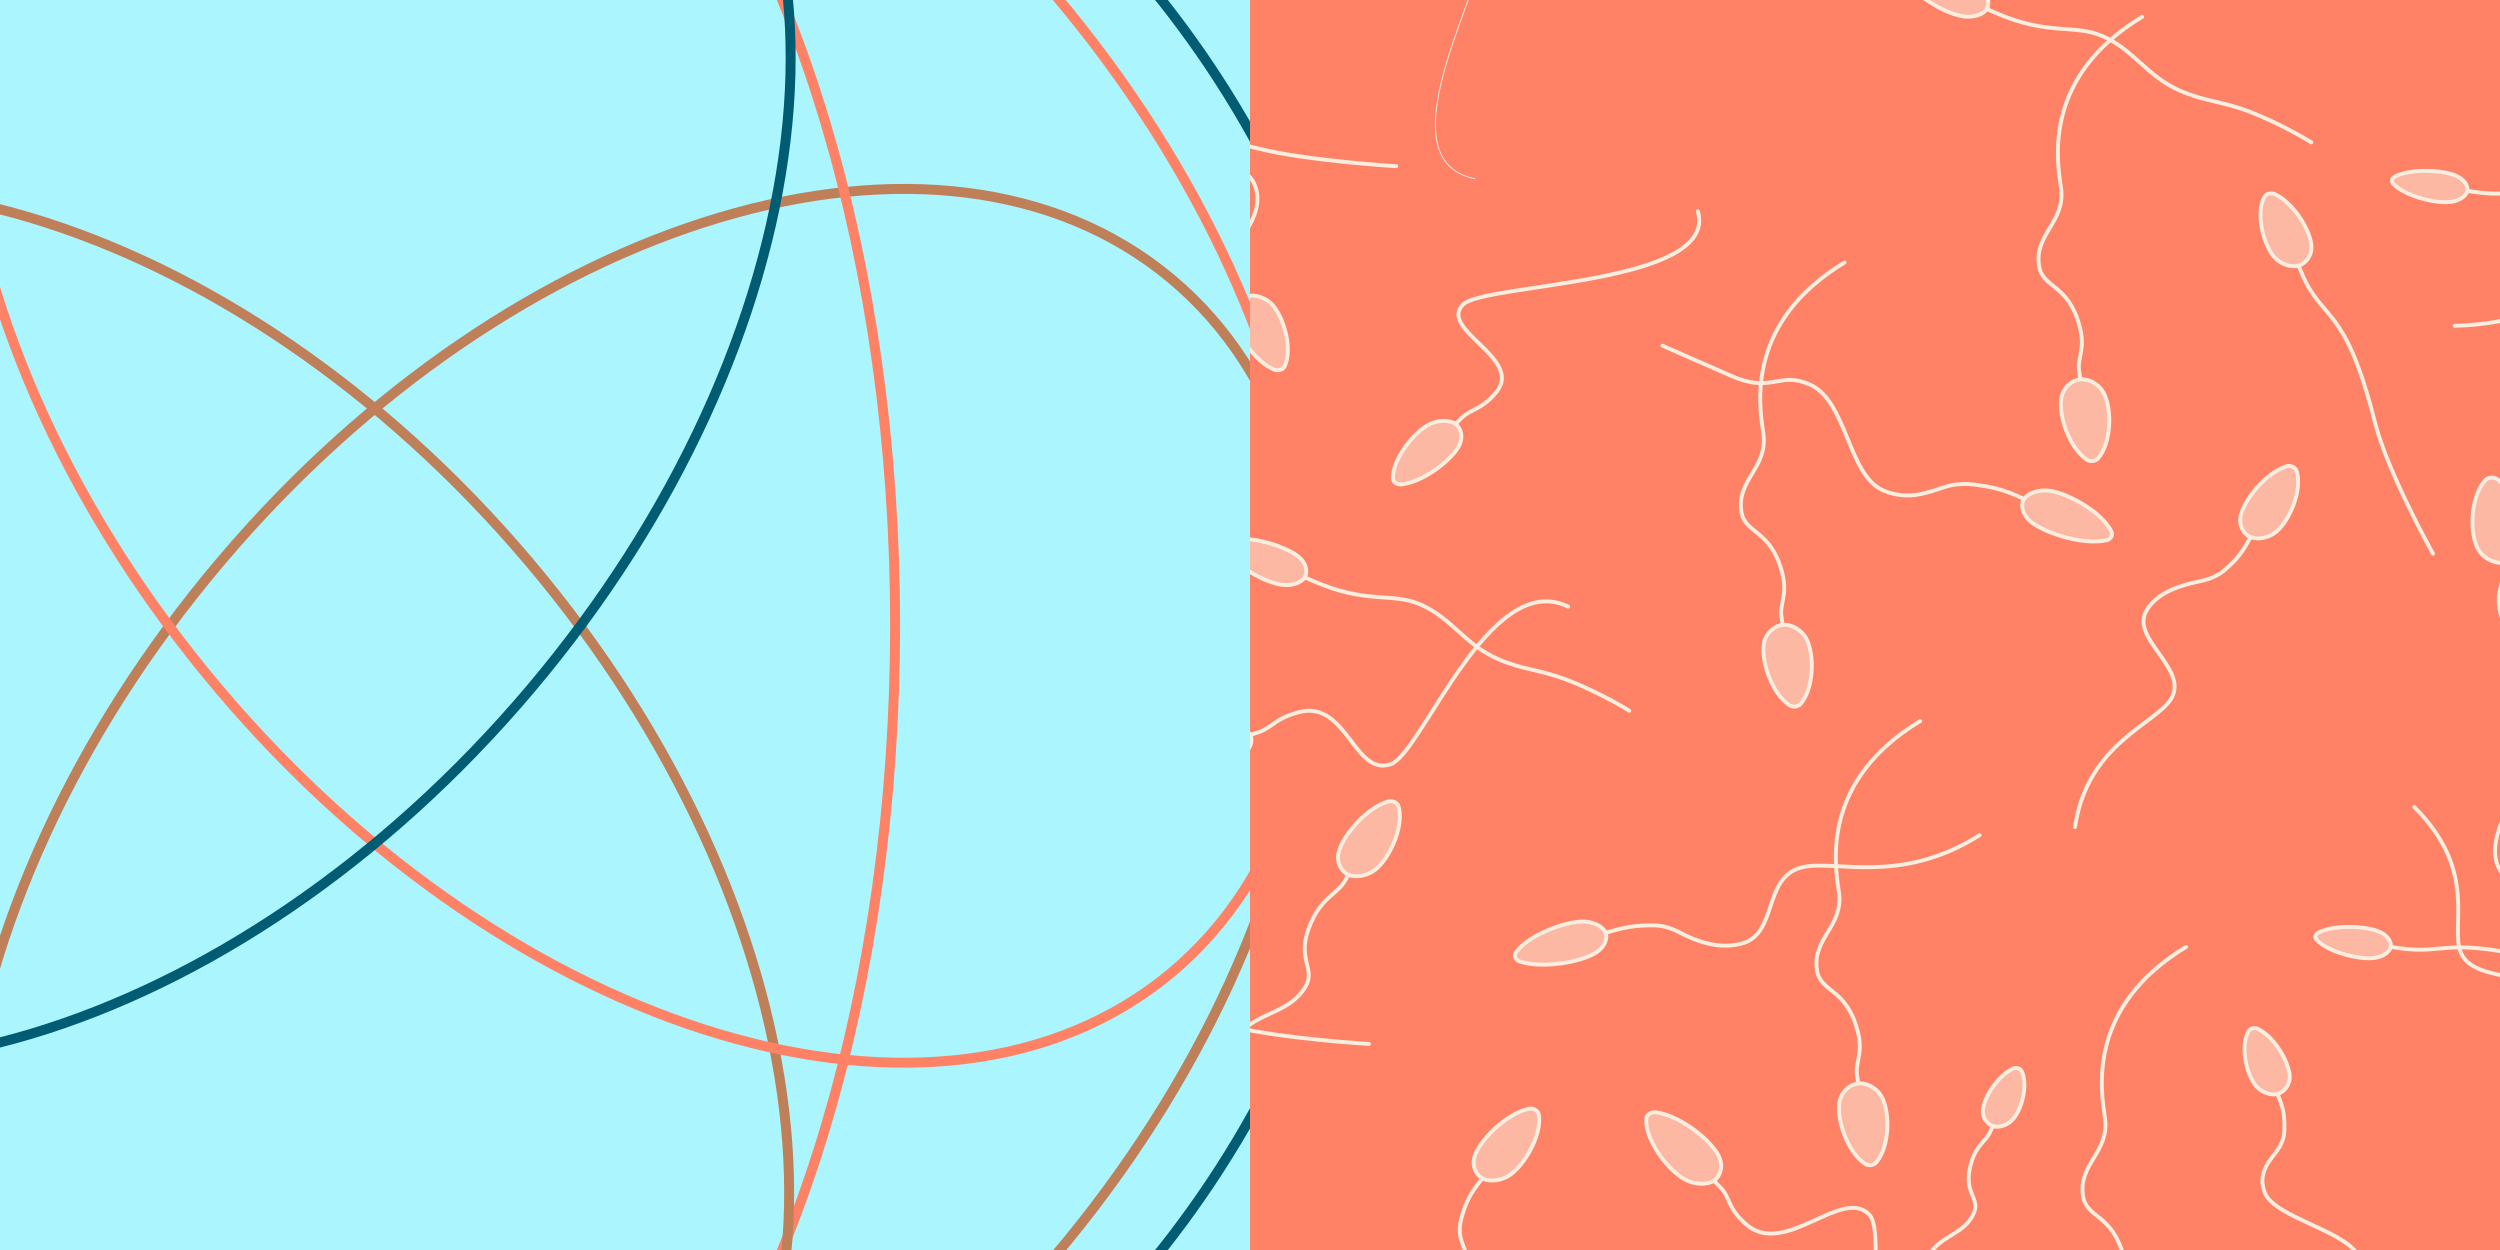 <?xml version="1.0" encoding="UTF-8"?>
<svg id="Layer_2" data-name="Layer 2" xmlns="http://www.w3.org/2000/svg" xmlns:xlink="http://www.w3.org/1999/xlink" viewBox="0 0 128 64">
  <rect x="0" y="0" width="128" height="64" fill="#333333" stroke="none"/>
  <defs>
    <style>
      .cls-1, .cls-2, .cls-3, .cls-4, .cls-5, .cls-6, .cls-7 {
        fill: none;
      }

      .cls-1, .cls-3, .cls-4, .cls-5, .cls-6, .cls-7 {
        stroke-miterlimit: 10;
      }

      .cls-1, .cls-5 {
        stroke-width: .2px;
      }

      .cls-1, .cls-5, .cls-7 {
        stroke: #f9eedf;
      }

      .cls-1, .cls-7 {
        stroke-linecap: round;
      }

      .cls-8 {
        clip-path: url(#clippath);
      }

      .cls-2, .cls-9, .cls-10, .cls-11 {
        stroke-width: 0px;
      }

      .cls-9 {
        fill: #f9eedf;
      }

      .cls-3 {
        stroke: #005c73;
      }

      .cls-3, .cls-4, .cls-6 {
        stroke-width: .51px;
      }

      .cls-4 {
        stroke: #bf7f59;
      }

      .cls-10 {
        fill: #ff8266;
      }

      .cls-12 {
        clip-path: url(#clippath-1);
      }

      .cls-13 {
        clip-path: url(#clippath-4);
      }

      .cls-14 {
        clip-path: url(#clippath-3);
      }

      .cls-15 {
        clip-path: url(#clippath-2);
      }

      .cls-16 {
        clip-path: url(#clippath-7);
      }

      .cls-17 {
        clip-path: url(#clippath-8);
      }

      .cls-18 {
        clip-path: url(#clippath-6);
      }

      .cls-19 {
        clip-path: url(#clippath-5);
      }

      .cls-20 {
        clip-path: url(#clippath-9);
      }

      .cls-21 {
        clip-path: url(#clippath-20);
      }

      .cls-22 {
        clip-path: url(#clippath-21);
      }

      .cls-23 {
        clip-path: url(#clippath-24);
      }

      .cls-24 {
        clip-path: url(#clippath-23);
      }

      .cls-25 {
        clip-path: url(#clippath-22);
      }

      .cls-26 {
        clip-path: url(#clippath-25);
      }

      .cls-27 {
        clip-path: url(#clippath-44);
      }

      .cls-28 {
        clip-path: url(#clippath-45);
      }

      .cls-29 {
        clip-path: url(#clippath-40);
      }

      .cls-30 {
        clip-path: url(#clippath-42);
      }

      .cls-31 {
        clip-path: url(#clippath-41);
      }

      .cls-32 {
        clip-path: url(#clippath-47);
      }

      .cls-33 {
        clip-path: url(#clippath-43);
      }

      .cls-34 {
        clip-path: url(#clippath-46);
      }

      .cls-35 {
        clip-path: url(#clippath-48);
      }

      .cls-36 {
        clip-path: url(#clippath-49);
      }

      .cls-37 {
        clip-path: url(#clippath-27);
      }

      .cls-38 {
        clip-path: url(#clippath-28);
      }

      .cls-39 {
        clip-path: url(#clippath-26);
      }

      .cls-40 {
        clip-path: url(#clippath-29);
      }

      .cls-41 {
        clip-path: url(#clippath-34);
      }

      .cls-42 {
        clip-path: url(#clippath-35);
      }

      .cls-43 {
        clip-path: url(#clippath-36);
      }

      .cls-44 {
        clip-path: url(#clippath-37);
      }

      .cls-45 {
        clip-path: url(#clippath-39);
      }

      .cls-46 {
        clip-path: url(#clippath-33);
      }

      .cls-47 {
        clip-path: url(#clippath-32);
      }

      .cls-48 {
        clip-path: url(#clippath-30);
      }

      .cls-49 {
        clip-path: url(#clippath-38);
      }

      .cls-50 {
        clip-path: url(#clippath-31);
      }

      .cls-51 {
        clip-path: url(#clippath-53);
      }

      .cls-52 {
        clip-path: url(#clippath-50);
      }

      .cls-53 {
        clip-path: url(#clippath-51);
      }

      .cls-54 {
        clip-path: url(#clippath-52);
      }

      .cls-55 {
        clip-path: url(#clippath-57);
      }

      .cls-56 {
        clip-path: url(#clippath-58);
      }

      .cls-57 {
        clip-path: url(#clippath-59);
      }

      .cls-58 {
        clip-path: url(#clippath-14);
      }

      .cls-59 {
        clip-path: url(#clippath-13);
      }

      .cls-60 {
        clip-path: url(#clippath-12);
      }

      .cls-61 {
        clip-path: url(#clippath-10);
      }

      .cls-62 {
        clip-path: url(#clippath-15);
      }

      .cls-63 {
        clip-path: url(#clippath-17);
      }

      .cls-64 {
        clip-path: url(#clippath-16);
      }

      .cls-65 {
        clip-path: url(#clippath-19);
      }

      .cls-66 {
        clip-path: url(#clippath-11);
      }

      .cls-67 {
        clip-path: url(#clippath-18);
      }

      .cls-68 {
        opacity: .5;
      }

      .cls-11 {
        fill: #abf5fe;
      }

      .cls-6 {
        stroke: #ff8266;
      }

      .cls-7 {
        stroke-width: .05px;
      }
    </style>
    <clipPath id="clippath">
      <rect id="Background" class="cls-2" y="0" width="64" height="64"/>
    </clipPath>
    <clipPath id="clippath-1">
      <rect class="cls-2" x="-32.68" y="-19.86" width="103.72" height="103.72"/>
    </clipPath>
    <clipPath id="clippath-2">
      <rect class="cls-2" x="-32.68" y="-19.86" width="103.72" height="103.72"/>
    </clipPath>
    <clipPath id="clippath-3">
      <rect class="cls-2" x="64" y="0" width="64" height="64" transform="translate(64 128) rotate(-90)"/>
    </clipPath>
    <clipPath id="clippath-4">
      <rect id="Background-2" data-name="Background" class="cls-2" x="-10.32" y="-50.11" width="154.96" height="187.49" transform="translate(23.52 110.8) rotate(-90)"/>
    </clipPath>
    <clipPath id="clippath-5">
      <rect class="cls-2" x="19.2" y="-26.67" width="95.42" height="140.2"/>
    </clipPath>
    <clipPath id="clippath-6">
      <rect class="cls-2" x="19.2" y="-26.67" width="95.42" height="140.2"/>
    </clipPath>
    <clipPath id="clippath-7">
      <rect class="cls-2" x="19.2" y="-26.67" width="95.42" height="140.2"/>
    </clipPath>
    <clipPath id="clippath-8">
      <rect class="cls-2" x="75.45" y="56.75" width="3.36" height="3.68"/>
    </clipPath>
    <clipPath id="clippath-9">
      <rect class="cls-2" x="103.54" y="25.12" width="4.59" height="2.61"/>
    </clipPath>
    <clipPath id="clippath-10">
      <rect class="cls-2" x="48.28" y="10.88" width="2.32" height="3.39"/>
    </clipPath>
    <clipPath id="clippath-11">
      <rect class="cls-2" x="77.57" y="47.18" width="4.68" height="2.21"/>
    </clipPath>
    <clipPath id="clippath-12">
      <rect class="cls-2" x="63.19" y="15.13" width="2.76" height="3.82"/>
    </clipPath>
    <clipPath id="clippath-13">
      <rect class="cls-2" x="68.51" y="41.01" width="3.17" height="3.86"/>
    </clipPath>
    <clipPath id="clippath-14">
      <rect class="cls-2" x="90.28" y="31.99" width="2.48" height="4.19"/>
    </clipPath>
    <clipPath id="clippath-15">
      <rect class="cls-2" x="94.15" y="55.47" width="2.48" height="4.19"/>
    </clipPath>
    <clipPath id="clippath-16">
      <rect class="cls-2" x="41.13" y="25.27" width="2.48" height="4.19"/>
    </clipPath>
    <clipPath id="clippath-17">
      <rect class="cls-2" x="33.55" y="61.31" width="2.48" height="4.19"/>
    </clipPath>
    <clipPath id="clippath-18">
      <rect class="cls-2" x="34.89" y="12.92" width="2.13" height="3.01"/>
    </clipPath>
    <clipPath id="clippath-19">
      <rect class="cls-2" x="50.19" y="37.71" width="4.95" height="2.59"/>
    </clipPath>
    <clipPath id="clippath-20">
      <rect class="cls-2" x="84.29" y="56.95" width="3.84" height="3.66"/>
    </clipPath>
    <clipPath id="clippath-21">
      <rect class="cls-2" x="71.32" y="21.55" width="3.51" height="3.26"/>
    </clipPath>
    <clipPath id="clippath-22">
      <rect class="cls-2" x="59.58" y="37.14" width="4.5" height="2.29"/>
    </clipPath>
    <clipPath id="clippath-23">
      <rect class="cls-2" x="62.73" y="27.59" width="4.17" height="2.37"/>
    </clipPath>
    <clipPath id="clippath-24">
      <rect class="cls-2" x="25.69" y="40.39" width="4.17" height="2.37"/>
    </clipPath>
    <clipPath id="clippath-25">
      <rect class="cls-2" x="43.78" y="51.8" width="2.61" height="3.73"/>
    </clipPath>
    <clipPath id="clippath-26">
      <rect class="cls-2" x="51.92" y="5.7" width="3.86" height="1.61"/>
    </clipPath>
    <clipPath id="clippath-27">
      <rect class="cls-2" x="50.52" y="50.65" width="3.86" height="1.61"/>
    </clipPath>
    <clipPath id="clippath-28">
      <rect class="cls-2" x="-30" y="-92.55" width="95.42" height="140.2"/>
    </clipPath>
    <clipPath id="clippath-29">
      <rect class="cls-2" x="-30" y="-92.55" width="95.42" height="140.2"/>
    </clipPath>
    <clipPath id="clippath-30">
      <rect class="cls-2" x="-30" y="-92.55" width="95.42" height="140.2"/>
    </clipPath>
    <clipPath id="clippath-31">
      <rect class="cls-2" x="27.83" y="12.01" width="4.55" height="2.76"/>
    </clipPath>
    <clipPath id="clippath-32">
      <rect class="cls-2" x="5.43" y=".47" width="2.56" height="4.36"/>
    </clipPath>
    <clipPath id="clippath-33">
      <rect class="cls-2" x="85.83" y="15.09" width="95.42" height="140.2"/>
    </clipPath>
    <clipPath id="clippath-34">
      <rect class="cls-2" x="85.83" y="15.09" width="95.42" height="140.2"/>
    </clipPath>
    <clipPath id="clippath-35">
      <rect class="cls-2" x="85.83" y="15.09" width="95.42" height="140.2"/>
    </clipPath>
    <clipPath id="clippath-36">
      <rect class="cls-2" x="114.91" y="52.64" width="2.32" height="3.39"/>
    </clipPath>
    <clipPath id="clippath-37">
      <rect class="cls-2" x="101.52" y="54.67" width="2.13" height="3.01"/>
    </clipPath>
    <clipPath id="clippath-38">
      <rect class="cls-2" x="118.55" y="47.46" width="3.86" height="1.61"/>
    </clipPath>
    <clipPath id="clippath-39">
      <rect class="cls-2" x="91.16" y="-68.57" width="95.42" height="140.2"/>
    </clipPath>
    <clipPath id="clippath-40">
      <rect class="cls-2" x="91.16" y="-68.57" width="95.42" height="140.2"/>
    </clipPath>
    <clipPath id="clippath-41">
      <rect class="cls-2" x="91.16" y="-68.57" width="95.42" height="140.2"/>
    </clipPath>
    <clipPath id="clippath-42">
      <rect class="cls-2" x="114.69" y="23.85" width="2.97" height="3.72"/>
    </clipPath>
    <clipPath id="clippath-43">
      <rect class="cls-2" x="105.51" y="19.41" width="2.48" height="4.19"/>
    </clipPath>
    <clipPath id="clippath-44">
      <rect class="cls-2" x="126.59" y="24.45" width="2.56" height="4.36"/>
    </clipPath>
    <clipPath id="clippath-45">
      <rect class="cls-2" x="97.64" y="-1.51" width="4.17" height="2.37"/>
    </clipPath>
    <clipPath id="clippath-46">
      <rect class="cls-2" x="115.74" y="9.9" width="2.61" height="3.73"/>
    </clipPath>
    <clipPath id="clippath-47">
      <rect class="cls-2" x="122.48" y="8.74" width="3.86" height="1.61"/>
    </clipPath>
    <clipPath id="clippath-48">
      <rect class="cls-2" x="-57.44" y="-16.79" width="95.42" height="140.2"/>
    </clipPath>
    <clipPath id="clippath-49">
      <rect class="cls-2" x="-57.44" y="-16.79" width="95.42" height="140.2"/>
    </clipPath>
    <clipPath id="clippath-50">
      <rect class="cls-2" x="-57.44" y="-16.79" width="95.42" height="140.2"/>
    </clipPath>
    <clipPath id="clippath-51">
      <rect class="cls-2" x="26.9" y="35" width="4.59" height="2.61"/>
    </clipPath>
    <clipPath id="clippath-52">
      <rect class="cls-2" x=".92" y="57.06" width="4.68" height="2.21"/>
    </clipPath>
    <clipPath id="clippath-53">
      <rect class="cls-2" x="13.63" y="41.87" width="2.48" height="4.19"/>
    </clipPath>
    <clipPath id="clippath-54">
      <polygon class="cls-2" points="149.61 130.82 23.07 37.43 -40.48 96.26 86.05 189.64 149.61 130.82"/>
    </clipPath>
    <clipPath id="clippath-55">
      <polygon class="cls-2" points="86.05 189.64 -40.48 96.26 23.07 37.43 149.61 130.82 86.05 189.64"/>
    </clipPath>
    <clipPath id="clippath-57">
      <polygon class="cls-2" points="139.94 20.16 89.88 -113.8 -1.29 -90.52 48.77 43.44 139.94 20.16"/>
    </clipPath>
    <clipPath id="clippath-58">
      <polygon class="cls-2" points="48.77 43.44 -1.29 -90.52 89.88 -113.8 139.94 20.16 48.77 43.44"/>
    </clipPath>
    <clipPath id="clippath-59">
      <polygon class="cls-2" points="139.94 20.16 89.88 -113.8 -1.29 -90.52 48.77 43.44 139.94 20.16"/>
    </clipPath>
    <clipPath id="clippath-60">
      <polygon class="cls-2" points="49.73 185.54 -.33 51.58 -91.5 74.86 -41.44 208.82 49.73 185.54"/>
    </clipPath>
    <clipPath id="clippath-61">
      <polygon class="cls-2" points="-41.44 208.82 -91.5 74.86 -.33 51.58 49.73 185.54 -41.44 208.82"/>
    </clipPath>
  </defs>
  <g id="Layer_1-2" data-name="Layer 1">
    <g>
      <g>
        <rect class="cls-11" y="0" width="64" height="64"/>
        <g class="cls-8">
          <g class="cls-12">
            <g class="cls-15">
              <path class="cls-4" d="M53.98,64.34c15.08-17.84,17.75-40.27,5.96-50.09-11.79-9.82-33.58-3.32-48.66,14.52C-3.81,46.62-6.48,69.04,5.32,78.87c11.79,9.82,33.58,3.32,48.66-14.52Z"/>
              <circle class="cls-3" cx="19.18" cy="32" r="51.45"/>
              <ellipse class="cls-6" cx="19.18" cy="32" rx="26.65" ry="51.45"/>
              <path class="cls-4" d="M-15.61,64.34c-15.08-17.84-17.75-40.27-5.96-50.09C-9.78,4.43,12.01,10.93,27.09,28.77c15.08,17.84,17.75,40.27,5.96,50.09-11.79,9.82-33.58,3.32-48.67-14.53Z"/>
              <path class="cls-6" d="M53.97-.32c15.1,17.87,17.77,40.32,5.97,50.15-11.81,9.83-33.62,3.32-48.72-14.54C-3.89,17.42-6.56-5.03,5.24-14.87c11.81-9.83,33.62-3.32,48.72,14.54Z"/>
              <path class="cls-3" d="M-15.6-.32c-15.1,17.87-17.77,40.32-5.97,50.15,11.81,9.83,33.62,3.32,48.72-14.54,15.1-17.87,17.77-40.32,5.97-50.15C21.32-24.7-.49-18.19-15.6-.32Z"/>
            </g>
          </g>
        </g>
      </g>
      <g class="cls-14">
        <g class="cls-13">
          <g>
            <rect id="Background-3" data-name="Background" class="cls-10" x="-11.27" y="-51.15" width="156.35" height="189.18" transform="translate(23.47 110.35) rotate(-90)"/>
            <g class="cls-19">
              <g class="cls-18">
                <g class="cls-16">
                  <path class="cls-5" d="M75.9,60.33c-.34-.18-.6-.69-.35-1.26.36-.85,1.63-2.05,2.71-2.3.23-.05.47.07.52.27.19.92-.57,2.38-1.34,3.02-.52.43-1.19.46-1.53.28"/>
                  <g class="cls-68">
                    <g class="cls-17">
                      <path class="cls-9" d="M75.9,60.33c-.34-.18-.6-.69-.35-1.26.36-.85,1.63-2.05,2.71-2.3.23-.05.47.07.52.27.19.92-.57,2.38-1.34,3.02-.52.43-1.19.46-1.53.28"/>
                    </g>
                  </g>
                  <path class="cls-1" d="M75.9,60.33l-.27.35c-.43.56-.63,1.05-.81,1.7-.11.39-.08.57-.07.78.04.76,1.05,1.81.07,3.1-1.08,1.41-5.66,1.18-6.8,2.67-.97,1.27.43,1.62-.83,3.28l-2.13,2.79"/>
                  <path class="cls-5" d="M103.63,25.55c.19-.29.79-.55,1.5-.39,1.05.24,2.59,1.19,2.98,2.07.08.19-.05.4-.29.44-1.1.23-2.91-.29-3.74-.88-.56-.4-.64-.95-.45-1.24"/>
                  <g class="cls-68">
                    <g class="cls-20">
                      <path class="cls-9" d="M103.63,25.55c.19-.29.79-.55,1.5-.39,1.05.24,2.59,1.19,2.98,2.07.08.19-.05.4-.29.44-1.1.23-2.91-.29-3.74-.88-.56-.4-.64-.95-.45-1.24"/>
                    </g>
                  </g>
                  <path class="cls-1" d="M103.63,25.55l-.44-.2c-.71-.31-1.32-.44-2.11-.54-.48-.06-.69-.02-.95,0-.92.09-2.11,1-3.73.29-1.78-.78-1.84-4.58-3.73-5.41-1.61-.71-1.92.48-4.02-.44l-3.53-1.55"/>
                  <path class="cls-5" d="M49.98,14.25c.33-.09.67-.46.62-.97-.08-.76-.8-1.96-1.62-2.36-.18-.09-.41-.03-.49.13-.4.72-.15,2.04.32,2.7.31.44.85.59,1.18.5"/>
                  <g class="cls-68">
                    <g class="cls-61">
                      <path class="cls-9" d="M49.98,14.25c.33-.09.67-.46.62-.97-.08-.76-.8-1.96-1.62-2.36-.18-.09-.41-.03-.49.13-.4.72-.15,2.04.32,2.7.31.44.85.59,1.18.5"/>
                    </g>
                  </g>
                  <path class="cls-1" d="M49.98,14.25l.13.34c.2.53.24.97.22,1.53-.02.34-.08.48-.15.65-.23.62-1.33,1.29-.86,2.52.52,1.34,4.33,1.96,4.87,3.39.47,1.21-.77,1.25-.17,2.83l1.02,2.66"/>
                  <path class="cls-5" d="M82.21,47.76c.12.31-.07.82-.68,1.12-.9.45-2.73.7-3.73.34-.22-.08-.3-.29-.18-.46.54-.78,2.19-1.48,3.24-1.57.71-.06,1.23.26,1.35.57"/>
                  <g class="cls-68">
                    <g class="cls-66">
                      <path class="cls-9" d="M82.21,47.76c.12.31-.07.82-.68,1.12-.9.45-2.73.7-3.73.34-.22-.08-.3-.29-.18-.46.54-.78,2.19-1.48,3.24-1.57.71-.06,1.23.26,1.35.57"/>
                    </g>
                  </g>
                  <path class="cls-1" d="M82.21,47.76l.46-.13c.74-.2,1.27-.26,2.05-.25.47.01.94.18,1.25.35.76.39,1.94.92,3.21.58,1.85-.5,1.07-3.35,3.03-3.89,1.67-.46,4.98.96,9.15-1.66"/>
                  <path class="cls-5" d="M63.83,15.17c.36-.11.99.02,1.38.51.58.73.96,2.23.57,3.07-.09.18-.34.26-.55.17-.97-.41-1.88-1.75-2.03-2.61-.1-.58.26-1.02.63-1.14"/>
                  <g class="cls-68">
                    <g class="cls-60">
                      <path class="cls-9" d="M63.83,15.17c.36-.11.99.02,1.38.51.58.73.96,2.23.57,3.07-.09.18-.34.26-.55.17-.97-.41-1.88-1.75-2.03-2.61-.1-.58.26-1.02.63-1.14"/>
                    </g>
                  </g>
                  <path class="cls-1" d="M63.84,15.17l-.17-.38c-.27-.6-.37-1.04-.39-1.68,0-.39.18-.78.37-1.05.43-.64,1.03-1.64.56-2.67-.69-1.51-4.1-.74-4.83-2.33-.62-1.36.95-4.15-2.4-7.49"/>
                  <path class="cls-5" d="M69.05,44.8c-.36-.16-.68-.65-.49-1.25.28-.88,1.42-2.18,2.49-2.51.23-.07.48.04.55.23.29.91-.33,2.44-1.04,3.13-.48.47-1.15.55-1.51.39"/>
                  <g class="cls-68">
                    <g class="cls-59">
                      <path class="cls-9" d="M69.05,44.8c-.36-.16-.68-.65-.49-1.25.28-.88,1.42-2.18,2.49-2.51.23-.07.48.04.55.23.29.91-.33,2.44-1.04,3.13-.48.47-1.15.55-1.51.39"/>
                    </g>
                  </g>
                  <path class="cls-1" d="M69.05,44.79l-.23.37c-.37.6-1.04.76-1.59,1.86-1.04,2.1.23,2.5-.41,3.53-.94,1.5-2.69,1.21-3.68,2.79-.85,1.35-3.19,5.1-9.41,5.24"/>
                  <path class="cls-5" d="M91.27,31.99c.41-.04,1,.22,1.26.8.38.86.32,2.46-.33,3.24-.14.17-.42.2-.61.06-.87-.62-1.4-2.16-1.29-3.07.07-.61.57-.99.98-1.03"/>
                  <g class="cls-68">
                    <g class="cls-58">
                      <path class="cls-9" d="M91.27,31.99c.41-.04,1,.22,1.26.8.38.86.32,2.46-.33,3.24-.14.17-.42.2-.61.06-.87-.62-1.4-2.16-1.29-3.07.07-.61.57-.99.98-1.03"/>
                    </g>
                  </g>
                  <path class="cls-1" d="M91.27,31.99l-.06-.42c-.1-.67.34-1.12.03-2.27-.58-2.21-1.9-1.95-2.08-3.1-.26-1.67,1.39-2.25,1.12-4.03-.23-1.51-.87-5.69,4.16-8.73"/>
                  <path class="cls-5" d="M95.14,55.47c.41-.04,1,.22,1.26.8.38.86.32,2.46-.33,3.24-.14.17-.42.2-.61.06-.87-.62-1.4-2.16-1.29-3.07.07-.61.57-.99.98-1.03"/>
                  <g class="cls-68">
                    <g class="cls-62">
                      <path class="cls-9" d="M95.14,55.47c.41-.04,1,.22,1.26.8.38.86.32,2.46-.33,3.24-.14.17-.42.2-.61.06-.87-.62-1.4-2.16-1.29-3.07.07-.61.57-.99.98-1.03"/>
                    </g>
                  </g>
                  <path class="cls-1" d="M95.14,55.47l-.06-.42c-.1-.67.34-1.12.03-2.27-.58-2.21-1.9-1.95-2.08-3.1-.26-1.67,1.39-2.25,1.12-4.03-.23-1.51-.87-5.69,4.16-8.73"/>
                  <path class="cls-5" d="M42.12,25.28c.41-.04,1,.22,1.26.8.38.86.32,2.46-.33,3.24-.14.17-.42.2-.61.06-.87-.62-1.4-2.16-1.29-3.07.07-.61.57-.99.98-1.03"/>
                  <g class="cls-68">
                    <g class="cls-64">
                      <path class="cls-9" d="M42.12,25.28c.41-.04,1,.22,1.26.8.38.86.32,2.46-.33,3.24-.14.17-.42.2-.61.06-.87-.62-1.4-2.16-1.29-3.07.07-.61.57-.99.98-1.03"/>
                    </g>
                  </g>
                  <path class="cls-1" d="M42.13,25.28l-.06-.42c-.1-.67.34-1.12.03-2.27-.58-2.21-1.9-1.95-2.08-3.1-.26-1.67,1.39-2.25,1.12-4.03-.23-1.51-.87-5.69,4.16-8.73"/>
                  <path class="cls-5" d="M34.54,61.32c.41-.04,1,.22,1.26.8.38.86.32,2.46-.33,3.24-.14.17-.42.2-.61.06-.87-.62-1.4-2.16-1.29-3.07.07-.61.57-.99.98-1.03"/>
                  <g class="cls-68">
                    <g class="cls-63">
                      <path class="cls-9" d="M34.54,61.32c.41-.04,1,.22,1.26.8.38.86.32,2.46-.33,3.24-.14.17-.42.2-.61.06-.87-.62-1.4-2.16-1.29-3.07.07-.61.57-.99.98-1.03"/>
                    </g>
                  </g>
                  <path class="cls-1" d="M34.55,61.32l-.06-.42c-.1-.67.34-1.12.03-2.27-.58-2.21-1.9-1.95-2.08-3.1-.26-1.67,1.39-2.25,1.12-4.03-.23-1.51-.87-5.69,4.16-8.73"/>
                  <path class="cls-5" d="M35.41,15.9c-.29-.09-.58-.43-.51-.88.1-.68.8-1.73,1.55-2.06.16-.07.36-.01.43.13.32.65.05,1.83-.4,2.41-.3.39-.79.5-1.07.41"/>
                  <g class="cls-68">
                    <g class="cls-67">
                      <path class="cls-9" d="M35.41,15.9c-.29-.09-.58-.43-.51-.88.1-.68.8-1.73,1.55-2.06.16-.07.36-.01.43.13.32.65.05,1.83-.4,2.41-.3.39-.79.5-1.07.41"/>
                    </g>
                  </g>
                  <path class="cls-1" d="M35.4,15.9l-.13.3c-.21.47-.68.65-.95,1.51-.52,1.64.47,1.84.11,2.65-.52,1.19-1.85,1.11-2.4,2.37-.47,1.07-1.76,4.03-6.35,4.65"/>
                  <path class="cls-5" d="M50.26,38.24c.17-.32.77-.62,1.53-.5,1.13.18,2.83,1.08,3.31,1.98.11.19-.01.42-.26.48-1.13.31-3.08-.12-4-.69-.62-.38-.76-.95-.59-1.27"/>
                  <g class="cls-68">
                    <g class="cls-65">
                      <path class="cls-9" d="M50.26,38.24c.17-.32.77-.62,1.53-.5,1.13.18,2.83,1.08,3.31,1.98.11.19-.01.42-.26.48-1.13.31-3.08-.12-4-.69-.62-.38-.76-.95-.59-1.27"/>
                    </g>
                  </g>
                  <path class="cls-1" d="M50.26,38.24l-.48-.18c-.77-.28-.84-.78-2.25-1.17-2.7-.76-3.23,3.61-5.29,2.86-1.75-.64-5.28-11.26-9.83-9.14"/>
                  <path class="cls-5" d="M87.76,60.45c-.33.22-1.03.25-1.64-.15-.9-.59-1.9-2.04-1.83-3.02.02-.21.25-.36.5-.33,1.17.16,2.66,1.29,3.16,2.14.34.58.14,1.13-.19,1.35"/>
                  <g class="cls-68">
                    <g class="cls-21">
                      <path class="cls-9" d="M87.76,60.45c-.33.22-1.03.25-1.64-.15-.9-.59-1.9-2.04-1.83-3.02.02-.21.25-.36.5-.33,1.17.16,2.66,1.29,3.16,2.14.34.58.14,1.13-.19,1.35"/>
                    </g>
                  </g>
                  <path class="cls-1" d="M87.76,60.46l.33.34c.53.54.31,1.01,1.33,1.9,1.97,1.7,4.89-1.96,6.29-.51,1.19,1.24-1.65,11.99,3.57,11.87"/>
                  <path class="cls-5" d="M74.51,21.7c.29.2.46.71.14,1.22-.47.76-1.83,1.76-2.89,1.88-.23.03-.43-.11-.44-.3-.04-.88.89-2.17,1.71-2.69.55-.35,1.19-.31,1.48-.11"/>
                  <g class="cls-68">
                    <g class="cls-22">
                      <path class="cls-9" d="M74.51,21.7c.29.2.46.71.14,1.22-.47.76-1.83,1.76-2.89,1.88-.23.03-.43-.11-.44-.3-.04-.88.89-2.17,1.71-2.69.55-.35,1.19-.31,1.48-.11"/>
                    </g>
                  </g>
                  <path class="cls-1" d="M74.52,21.71l.3-.3c.49-.48,1.02-.41,1.78-1.32,1.46-1.74-2.99-3.21-1.69-4.5,1.1-1.1,13.11-.99,12.02-4.77"/>
                  <path class="cls-5" d="M64.03,37.64c-.15-.29-.68-.57-1.37-.48-1.02.14-2.57.92-3.04,1.72-.1.17,0,.38.22.44,1.01.3,2.78-.06,3.62-.55.57-.33.71-.84.56-1.14"/>
                  <g class="cls-68">
                    <g class="cls-25">
                      <path class="cls-9" d="M64.03,37.64c-.15-.29-.68-.57-1.37-.48-1.02.14-2.57.92-3.04,1.72-.1.17,0,.38.22.44,1.01.3,2.78-.06,3.62-.55.57-.33.71-.84.56-1.14"/>
                    </g>
                  </g>
                  <path class="cls-1" d="M64.02,37.63l.44-.15c.7-.24.78-.68,2.05-1.02,2.45-.63,2.82,3.31,4.69,2.67,1.6-.54,5.04-10.05,9.09-8.07"/>
                  <path class="cls-5" d="M66.81,29.56c-.17.27-.71.5-1.36.35-.96-.21-2.36-1.07-2.71-1.87-.08-.17.04-.36.26-.4.99-.21,2.64.26,3.39.79.51.36.58.86.41,1.13"/>
                  <g class="cls-68">
                    <g class="cls-24">
                      <path class="cls-9" d="M66.81,29.56c-.17.27-.71.5-1.36.35-.96-.21-2.36-1.07-2.71-1.87-.08-.17.04-.36.26-.4.99-.21,2.64.26,3.39.79.51.36.58.86.41,1.13"/>
                    </g>
                  </g>
                  <path class="cls-1" d="M66.81,29.56l.4.18c2.79,1.22,4.04.57,5.52,1.21,1.62.71,2.25,2.04,3.96,2.79,1.22.54,2.16.55,3.44,1.03,1.78.67,3.29,1.62,3.29,1.62"/>
                  <path class="cls-5" d="M29.78,42.36c-.17.27-.71.5-1.36.35-.96-.21-2.36-1.07-2.71-1.87-.08-.17.04-.36.26-.4.99-.21,2.64.26,3.39.79.51.36.58.86.41,1.13"/>
                  <g class="cls-68">
                    <g class="cls-23">
                      <path class="cls-9" d="M29.78,42.36c-.17.27-.71.5-1.36.35-.96-.21-2.36-1.07-2.71-1.87-.08-.17.04-.36.26-.4.99-.21,2.64.26,3.39.79.51.36.58.86.41,1.13"/>
                    </g>
                  </g>
                  <path class="cls-1" d="M29.78,42.36l.4.18c2.79,1.22,4.04.57,5.52,1.21,1.62.71,2.25,2.04,3.96,2.79,1.22.54,2.16.55,3.44,1.03,1.78.67,3.29,1.62,3.29,1.62"/>
                  <path class="cls-5" d="M45.73,55.51c-.36.1-.96-.04-1.32-.53-.54-.72-.86-2.18-.44-2.98.09-.17.34-.24.54-.15.92.42,1.76,1.74,1.87,2.57.07.57-.29.99-.65,1.09"/>
                  <g class="cls-68">
                    <g class="cls-26">
                      <path class="cls-9" d="M45.73,55.51c-.36.1-.96-.04-1.32-.53-.54-.72-.86-2.18-.44-2.98.09-.17.34-.24.54-.15.92.42,1.76,1.74,1.87,2.57.07.57-.29.99-.65,1.09"/>
                    </g>
                  </g>
                  <path class="cls-1" d="M45.73,55.51l.15.37c1.06,2.54,2.21,1.52,3.75,7.63.66,2.61,2.98,6.75,2.98,6.75"/>
                  <path class="cls-5" d="M55.78,6.73c-.05.25-.42.56-.99.58-.85.04-2.26-.36-2.8-.93-.12-.12-.08-.3.08-.38.74-.39,2.23-.36,3.01-.09.53.18.75.57.7.82"/>
                  <g class="cls-68">
                    <g class="cls-39">
                      <path class="cls-9" d="M55.78,6.73c-.05.25-.42.56-.99.58-.85.04-2.26-.36-2.8-.93-.12-.12-.08-.3.08-.38.74-.39,2.23-.36,3.01-.09.53.18.75.57.7.82"/>
                    </g>
                  </g>
                  <path class="cls-1" d="M55.78,6.73l.38.06c2.66.38,2.22-.72,8.2.8,2.56.65,7.13.92,7.13.92"/>
                  <path class="cls-5" d="M54.38,51.67c-.05.25-.42.56-.99.58-.85.04-2.26-.36-2.8-.93-.12-.12-.08-.3.08-.38.74-.39,2.23-.36,3.01-.09.53.18.75.57.7.82"/>
                  <g class="cls-68">
                    <g class="cls-37">
                      <path class="cls-9" d="M54.38,51.67c-.05.25-.42.56-.99.58-.85.04-2.26-.36-2.8-.93-.12-.12-.08-.3.08-.38.74-.39,2.23-.36,3.01-.09.53.18.75.57.7.82"/>
                    </g>
                  </g>
                  <path class="cls-1" d="M54.38,51.67l.38.06c2.66.38,2.22-.72,8.2.8,2.56.65,7.13.92,7.13.92"/>
                </g>
              </g>
            </g>
            <g class="cls-38">
              <g class="cls-40">
                <g class="cls-48">
                  <path class="cls-1" d="M26.7-5.55l-.27.35c-.43.56-.63,1.05-.81,1.7-.11.39-.08.57-.07.78.04.76,1.05,1.81.07,3.1-1.08,1.41-5.66,1.18-6.8,2.67-.97,1.27.43,1.62-.83,3.28l-2.13,2.79"/>
                  <path class="cls-5" d="M27.94,12.41c.21-.29.83-.52,1.54-.32,1.05.29,2.54,1.31,2.87,2.22.07.2-.08.4-.32.44-1.12.18-2.92-.43-3.72-1.06-.54-.43-.59-.98-.38-1.27"/>
                  <g class="cls-68">
                    <g class="cls-50">
                      <path class="cls-9" d="M27.94,12.41c.21-.29.83-.52,1.54-.32,1.05.29,2.54,1.31,2.87,2.22.07.2-.08.4-.32.44-1.12.18-2.92-.43-3.72-1.06-.54-.43-.59-.98-.38-1.27"/>
                    </g>
                  </g>
                  <path class="cls-1" d="M27.95,12.4l-.44-.22c-.7-.35-.86-.91-2.14-1.43-2.46-.99-3.04.03-4.23-.57-1.75-.87-1.28-2.3-3.14-3.22-1.58-.79-5.95-2.96-5.73-8.1"/>
                  <path class="cls-5" d="M6.92,4.83c-.42.04-1.04-.25-1.29-.85-.37-.9-.27-2.56.43-3.36.15-.17.45-.2.64-.06.88.66,1.4,2.27,1.27,3.21-.09.64-.62,1.02-1.04,1.06"/>
                  <g class="cls-68">
                    <g class="cls-47">
                      <path class="cls-9" d="M6.92,4.83c-.42.04-1.04-.25-1.29-.85-.37-.9-.27-2.56.43-3.36.15-.17.45-.2.64-.06.88.66,1.4,2.27,1.27,3.21-.09.64-.62,1.02-1.04,1.06"/>
                    </g>
                  </g>
                  <path class="cls-1" d="M6.92,4.83l.06.43c.09.69-.4.99-.11,2.19.55,2.31,5.4.52,5.64,2.37.2,1.57-9.19,9.38-4.71,11.59"/>
                  <path class="cls-1" d="M38.55-5.43l.33.34c.53.54.31,1.01,1.33,1.9,1.97,1.7,4.89-1.96,6.29-.51,1.19,1.24-1.65,11.99,3.57,11.87"/>
                  <path class="cls-1" d="M-3.47-10.38l.15.37c1.06,2.54,2.21,1.52,3.75,7.63C1.09.23,3.41,4.37,3.41,4.37"/>
                </g>
              </g>
            </g>
            <g class="cls-46">
              <g class="cls-41">
                <g class="cls-42">
                  <path class="cls-5" d="M116.61,56.01c.33-.09.67-.46.62-.97-.08-.76-.8-1.96-1.62-2.36-.18-.09-.41-.03-.49.13-.4.72-.15,2.04.32,2.7.31.44.85.59,1.18.5"/>
                  <g class="cls-68">
                    <g class="cls-43">
                      <path class="cls-9" d="M116.61,56.01c.33-.09.67-.46.62-.97-.08-.76-.8-1.96-1.62-2.36-.18-.09-.41-.03-.49.13-.4.72-.15,2.04.32,2.7.31.44.85.59,1.18.5"/>
                    </g>
                  </g>
                  <path class="cls-1" d="M116.61,56.01l.13.34c.2.53.24.97.22,1.53-.02.34-.08.48-.15.65-.23.62-1.33,1.29-.86,2.52.52,1.34,4.33,1.96,4.87,3.39.47,1.21-.77,1.25-.17,2.83l1.02,2.66"/>
                  <path class="cls-1" d="M130.47,56.92l-.17-.38c-.27-.6-.37-1.04-.39-1.68,0-.39.18-.78.37-1.05.43-.64,1.03-1.64.56-2.67-.69-1.51-4.1-.74-4.83-2.33-.62-1.36.95-4.15-2.4-7.49"/>
                  <path class="cls-1" d="M108.76,67.03l-.06-.42c-.1-.67.34-1.12.03-2.27-.58-2.21-1.9-1.95-2.08-3.1-.26-1.67,1.39-2.25,1.12-4.03-.23-1.51-.87-5.69,4.16-8.73"/>
                  <path class="cls-5" d="M102.04,57.65c-.29-.09-.58-.43-.51-.88.1-.68.8-1.73,1.55-2.06.16-.07.36-.01.43.13.32.65.05,1.83-.4,2.41-.3.39-.79.5-1.07.41"/>
                  <g class="cls-68">
                    <g class="cls-44">
                      <path class="cls-9" d="M102.04,57.65c-.29-.09-.58-.43-.51-.88.1-.68.8-1.73,1.55-2.06.16-.07.36-.01.43.13.32.65.05,1.83-.4,2.41-.3.39-.79.5-1.07.41"/>
                    </g>
                  </g>
                  <path class="cls-1" d="M102.03,57.65l-.13.3c-.21.47-.68.65-.95,1.51-.52,1.64.47,1.84.11,2.65-.52,1.19-1.85,1.11-2.4,2.37-.47,1.07-1.76,4.03-6.35,4.65"/>
                  <path class="cls-5" d="M122.41,48.48c-.05.25-.42.56-.99.58-.85.04-2.26-.36-2.8-.93-.12-.12-.08-.3.08-.38.74-.39,2.23-.36,3.01-.09.53.18.75.57.7.82"/>
                  <g class="cls-68">
                    <g class="cls-49">
                      <path class="cls-9" d="M122.41,48.48c-.05.25-.42.56-.99.58-.85.04-2.26-.36-2.8-.93-.12-.12-.08-.3.08-.38.74-.39,2.23-.36,3.01-.09.53.18.75.57.7.82"/>
                    </g>
                  </g>
                  <path class="cls-1" d="M122.41,48.48l.38.06c2.66.38,2.22-.72,8.2.8,2.56.65,7.13.92,7.13.92"/>
                </g>
              </g>
            </g>
            <g class="cls-45">
              <g class="cls-29">
                <g class="cls-31">
                  <path class="cls-5" d="M115.24,27.51c-.35-.14-.66-.61-.5-1.18.24-.85,1.29-2.11,2.31-2.45.22-.07.46.03.53.21.3.87-.24,2.33-.9,3.01-.44.46-1.08.55-1.43.4"/>
                  <g class="cls-68">
                    <g class="cls-30">
                      <path class="cls-9" d="M115.24,27.51c-.35-.14-.66-.61-.5-1.18.24-.85,1.29-2.11,2.31-2.45.22-.07.46.03.53.21.3.87-.24,2.33-.9,3.01-.44.46-1.08.55-1.43.4"/>
                    </g>
                  </g>
                  <path class="cls-1" d="M115.23,27.51l-.21.36c-.34.58-.66.94-1.21,1.39-.34.27-.81.43-1.17.5-.86.18-2.16.51-2.74,1.5-.85,1.45,2.17,2.97,1.27,4.5-.77,1.31-4.3,2.28-4.93,6.59"/>
                  <path class="cls-1" d="M141,2.89l-.23.37c-.37.6-1.04.76-1.59,1.86-1.04,2.1.23,2.5-.41,3.53-.94,1.5-2.69,1.21-3.68,2.79-.85,1.35-3.19,5.1-9.41,5.24"/>
                  <path class="cls-5" d="M106.5,19.42c.41-.04,1,.22,1.26.8.38.86.32,2.46-.33,3.24-.14.17-.42.2-.61.06-.87-.62-1.4-2.16-1.29-3.07.07-.61.57-.99.98-1.03"/>
                  <g class="cls-68">
                    <g class="cls-33">
                      <path class="cls-9" d="M106.5,19.42c.41-.04,1,.22,1.26.8.38.86.32,2.46-.33,3.24-.14.17-.42.2-.61.06-.87-.62-1.4-2.16-1.29-3.07.07-.61.57-.99.98-1.03"/>
                    </g>
                  </g>
                  <path class="cls-1" d="M106.51,19.41l-.06-.42c-.1-.67.34-1.12.03-2.27-.58-2.21-1.9-1.95-2.08-3.1-.26-1.67,1.39-2.25,1.12-4.03-.23-1.51-.87-5.69,4.16-8.73"/>
                  <path class="cls-5" d="M128.09,28.81c-.42.04-1.04-.25-1.29-.85-.37-.9-.27-2.56.43-3.36.15-.17.45-.2.64-.06.88.66,1.4,2.27,1.27,3.21-.09.64-.62,1.02-1.04,1.06"/>
                  <g class="cls-68">
                    <g class="cls-27">
                      <path class="cls-9" d="M128.09,28.81c-.42.04-1.04-.25-1.29-.85-.37-.9-.27-2.56.43-3.36.15-.17.45-.2.64-.06.88.66,1.4,2.27,1.27,3.21-.09.64-.62,1.02-1.04,1.06"/>
                    </g>
                  </g>
                  <path class="cls-1" d="M128.08,28.81l.06.43c.09.69-.4.99-.11,2.19.55,2.31,5.4.52,5.64,2.37.2,1.57-9.19,9.38-4.71,11.59"/>
                  <path class="cls-5" d="M101.73.46c-.17.27-.71.5-1.36.35-.96-.21-2.36-1.07-2.71-1.87-.08-.17.04-.36.26-.4.99-.21,2.64.26,3.39.79.51.36.58.86.41,1.13"/>
                  <g class="cls-68">
                    <g class="cls-28">
                      <path class="cls-9" d="M101.73.46c-.17.27-.71.5-1.36.35-.96-.21-2.36-1.07-2.71-1.87-.08-.17.04-.36.26-.4.99-.21,2.64.26,3.39.79.51.36.58.86.41,1.13"/>
                    </g>
                  </g>
                  <path class="cls-1" d="M101.73.46l.4.18c2.79,1.22,4.04.57,5.52,1.21,1.62.71,2.25,2.04,3.96,2.79,1.22.54,2.16.55,3.44,1.03,1.78.67,3.29,1.62,3.29,1.62"/>
                  <path class="cls-5" d="M117.69,13.6c-.36.1-.96-.04-1.32-.53-.54-.72-.86-2.18-.44-2.98.09-.17.34-.24.54-.15.92.42,1.76,1.74,1.87,2.57.07.57-.29.99-.65,1.09"/>
                  <g class="cls-68">
                    <g class="cls-34">
                      <path class="cls-9" d="M117.69,13.6c-.36.1-.96-.04-1.32-.53-.54-.72-.86-2.18-.44-2.98.09-.17.34-.24.54-.15.92.42,1.76,1.74,1.87,2.57.07.57-.29.99-.65,1.09"/>
                    </g>
                  </g>
                  <path class="cls-1" d="M117.69,13.6l.15.37c1.06,2.54,2.21,1.52,3.75,7.63.66,2.61,2.98,6.75,2.98,6.75"/>
                  <path class="cls-5" d="M126.33,9.77c-.05.25-.42.56-.99.58-.85.04-2.26-.36-2.8-.93-.12-.12-.08-.3.08-.38.74-.39,2.23-.36,3.01-.09.53.18.75.57.7.82"/>
                  <g class="cls-68">
                    <g class="cls-32">
                      <path class="cls-9" d="M126.33,9.77c-.05.25-.42.56-.99.58-.85.04-2.26-.36-2.8-.93-.12-.12-.08-.3.08-.38.74-.39,2.23-.36,3.01-.09.53.18.75.57.7.82"/>
                    </g>
                  </g>
                  <path class="cls-1" d="M126.33,9.77l.38.06c2.66.38,2.22-.72,8.2.8,2.56.65,7.13.92,7.13.92"/>
                </g>
              </g>
            </g>
            <g class="cls-35">
              <g class="cls-36">
                <g class="cls-52">
                  <path class="cls-5" d="M26.99,35.43c.19-.29.79-.55,1.5-.39,1.05.24,2.59,1.19,2.98,2.07.08.19-.05.4-.29.44-1.1.23-2.91-.29-3.74-.88-.56-.4-.64-.95-.45-1.24"/>
                  <g class="cls-68">
                    <g class="cls-53">
                      <path class="cls-9" d="M26.99,35.43c.19-.29.79-.55,1.5-.39,1.05.24,2.59,1.19,2.98,2.07.08.19-.05.4-.29.44-1.1.23-2.91-.29-3.74-.88-.56-.4-.64-.95-.45-1.24"/>
                    </g>
                  </g>
                  <path class="cls-1" d="M26.99,35.43l-.44-.2c-.71-.31-1.32-.44-2.11-.54-.48-.06-.69-.02-.95,0-.92.09-2.11,1-3.73.29-1.78-.78-1.84-4.58-3.73-5.41-1.61-.71-1.92.48-4.02-.44l-3.53-1.55"/>
                  <path class="cls-5" d="M5.57,57.64c.12.31-.07.82-.68,1.12-.9.45-2.73.7-3.73.34-.22-.08-.3-.29-.18-.46.54-.78,2.19-1.48,3.24-1.57.71-.06,1.23.26,1.35.57"/>
                  <g class="cls-68">
                    <g class="cls-54">
                      <path class="cls-9" d="M5.57,57.64c.12.31-.07.82-.68,1.12-.9.45-2.73.7-3.73.34-.22-.08-.3-.29-.18-.46.54-.78,2.19-1.48,3.24-1.57.71-.06,1.23.26,1.35.57"/>
                    </g>
                  </g>
                  <path class="cls-1" d="M5.57,57.64l.46-.13c.74-.2,1.27-.26,2.05-.25.47.01.94.18,1.25.35.76.39,1.94.92,3.21.58,1.85-.5,1.07-3.35,3.03-3.89,1.67-.46,4.98.96,9.15-1.66"/>
                  <path class="cls-5" d="M14.62,41.87c.41-.04,1,.22,1.26.8.38.86.32,2.46-.33,3.24-.14.17-.42.2-.61.06-.87-.62-1.4-2.16-1.29-3.07.07-.61.57-.99.98-1.03"/>
                  <g class="cls-68">
                    <g class="cls-51">
                      <path class="cls-9" d="M14.62,41.87c.41-.04,1,.22,1.26.8.38.86.32,2.46-.33,3.24-.14.17-.42.2-.61.06-.87-.62-1.4-2.16-1.29-3.07.07-.61.57-.99.98-1.03"/>
                    </g>
                  </g>
                  <path class="cls-1" d="M14.63,41.87l-.06-.42c-.1-.67.34-1.12.03-2.27-.58-2.21-1.9-1.95-2.08-3.1-.26-1.67,1.39-2.25,1.12-4.03-.23-1.51-.87-5.69,4.16-8.73"/>
                  <path class="cls-1" d="M18.5,65.35l-.06-.42c-.1-.67.34-1.12.03-2.27-.58-2.21-1.9-1.95-2.08-3.1-.26-1.67,1.39-2.25,1.12-4.03-.23-1.51-.87-5.69,4.16-8.73"/>
                  <path class="cls-1" d="M-2.13,31.59l.3-.3c.49-.48,1.02-.41,1.78-1.32,1.46-1.74-2.99-3.21-1.69-4.5,1.1-1.1,13.11-.99,12.02-4.77"/>
                  <path class="cls-1" d="M-12.62,47.51l.44-.15c.7-.24.78-.68,2.05-1.02,2.45-.63,2.82,3.31,4.69,2.67,1.6-.54,5.04-10.05,9.09-8.07"/>
                  <path class="cls-1" d="M-9.83,39.44l.4.18c2.79,1.22,4.04.57,5.52,1.21,1.62.71,2.25,2.04,3.96,2.79,1.22.54,2.16.55,3.44,1.03,1.78.67,3.29,1.62,3.29,1.62"/>
                </g>
              </g>
            </g>
            <g class="cls-55">
              <g class="cls-56">
                <g class="cls-57">
                  <path class="cls-7" d="M56.01-4.6l-.07.4c-.12.63-.29,1.06-.66,1.62-.22.34-.62.61-.94.77-.76.38-1.88,1.01-2.08,2.1-.29,1.59,3.13,2.31,2.82,3.99-.27,1.44-3.3,3.23-2.36,7.5"/>
                  <path class="cls-7" d="M68.75-6.49l.21.4c.33.64-.03,1.04.68,2.12,1.35,2.07,5.35-.82,6.23.89.75,1.46-5.43,11.2-.36,12.23"/>
                </g>
              </g>
            </g>
          </g>
        </g>
      </g>
    </g>
  </g>
</svg>